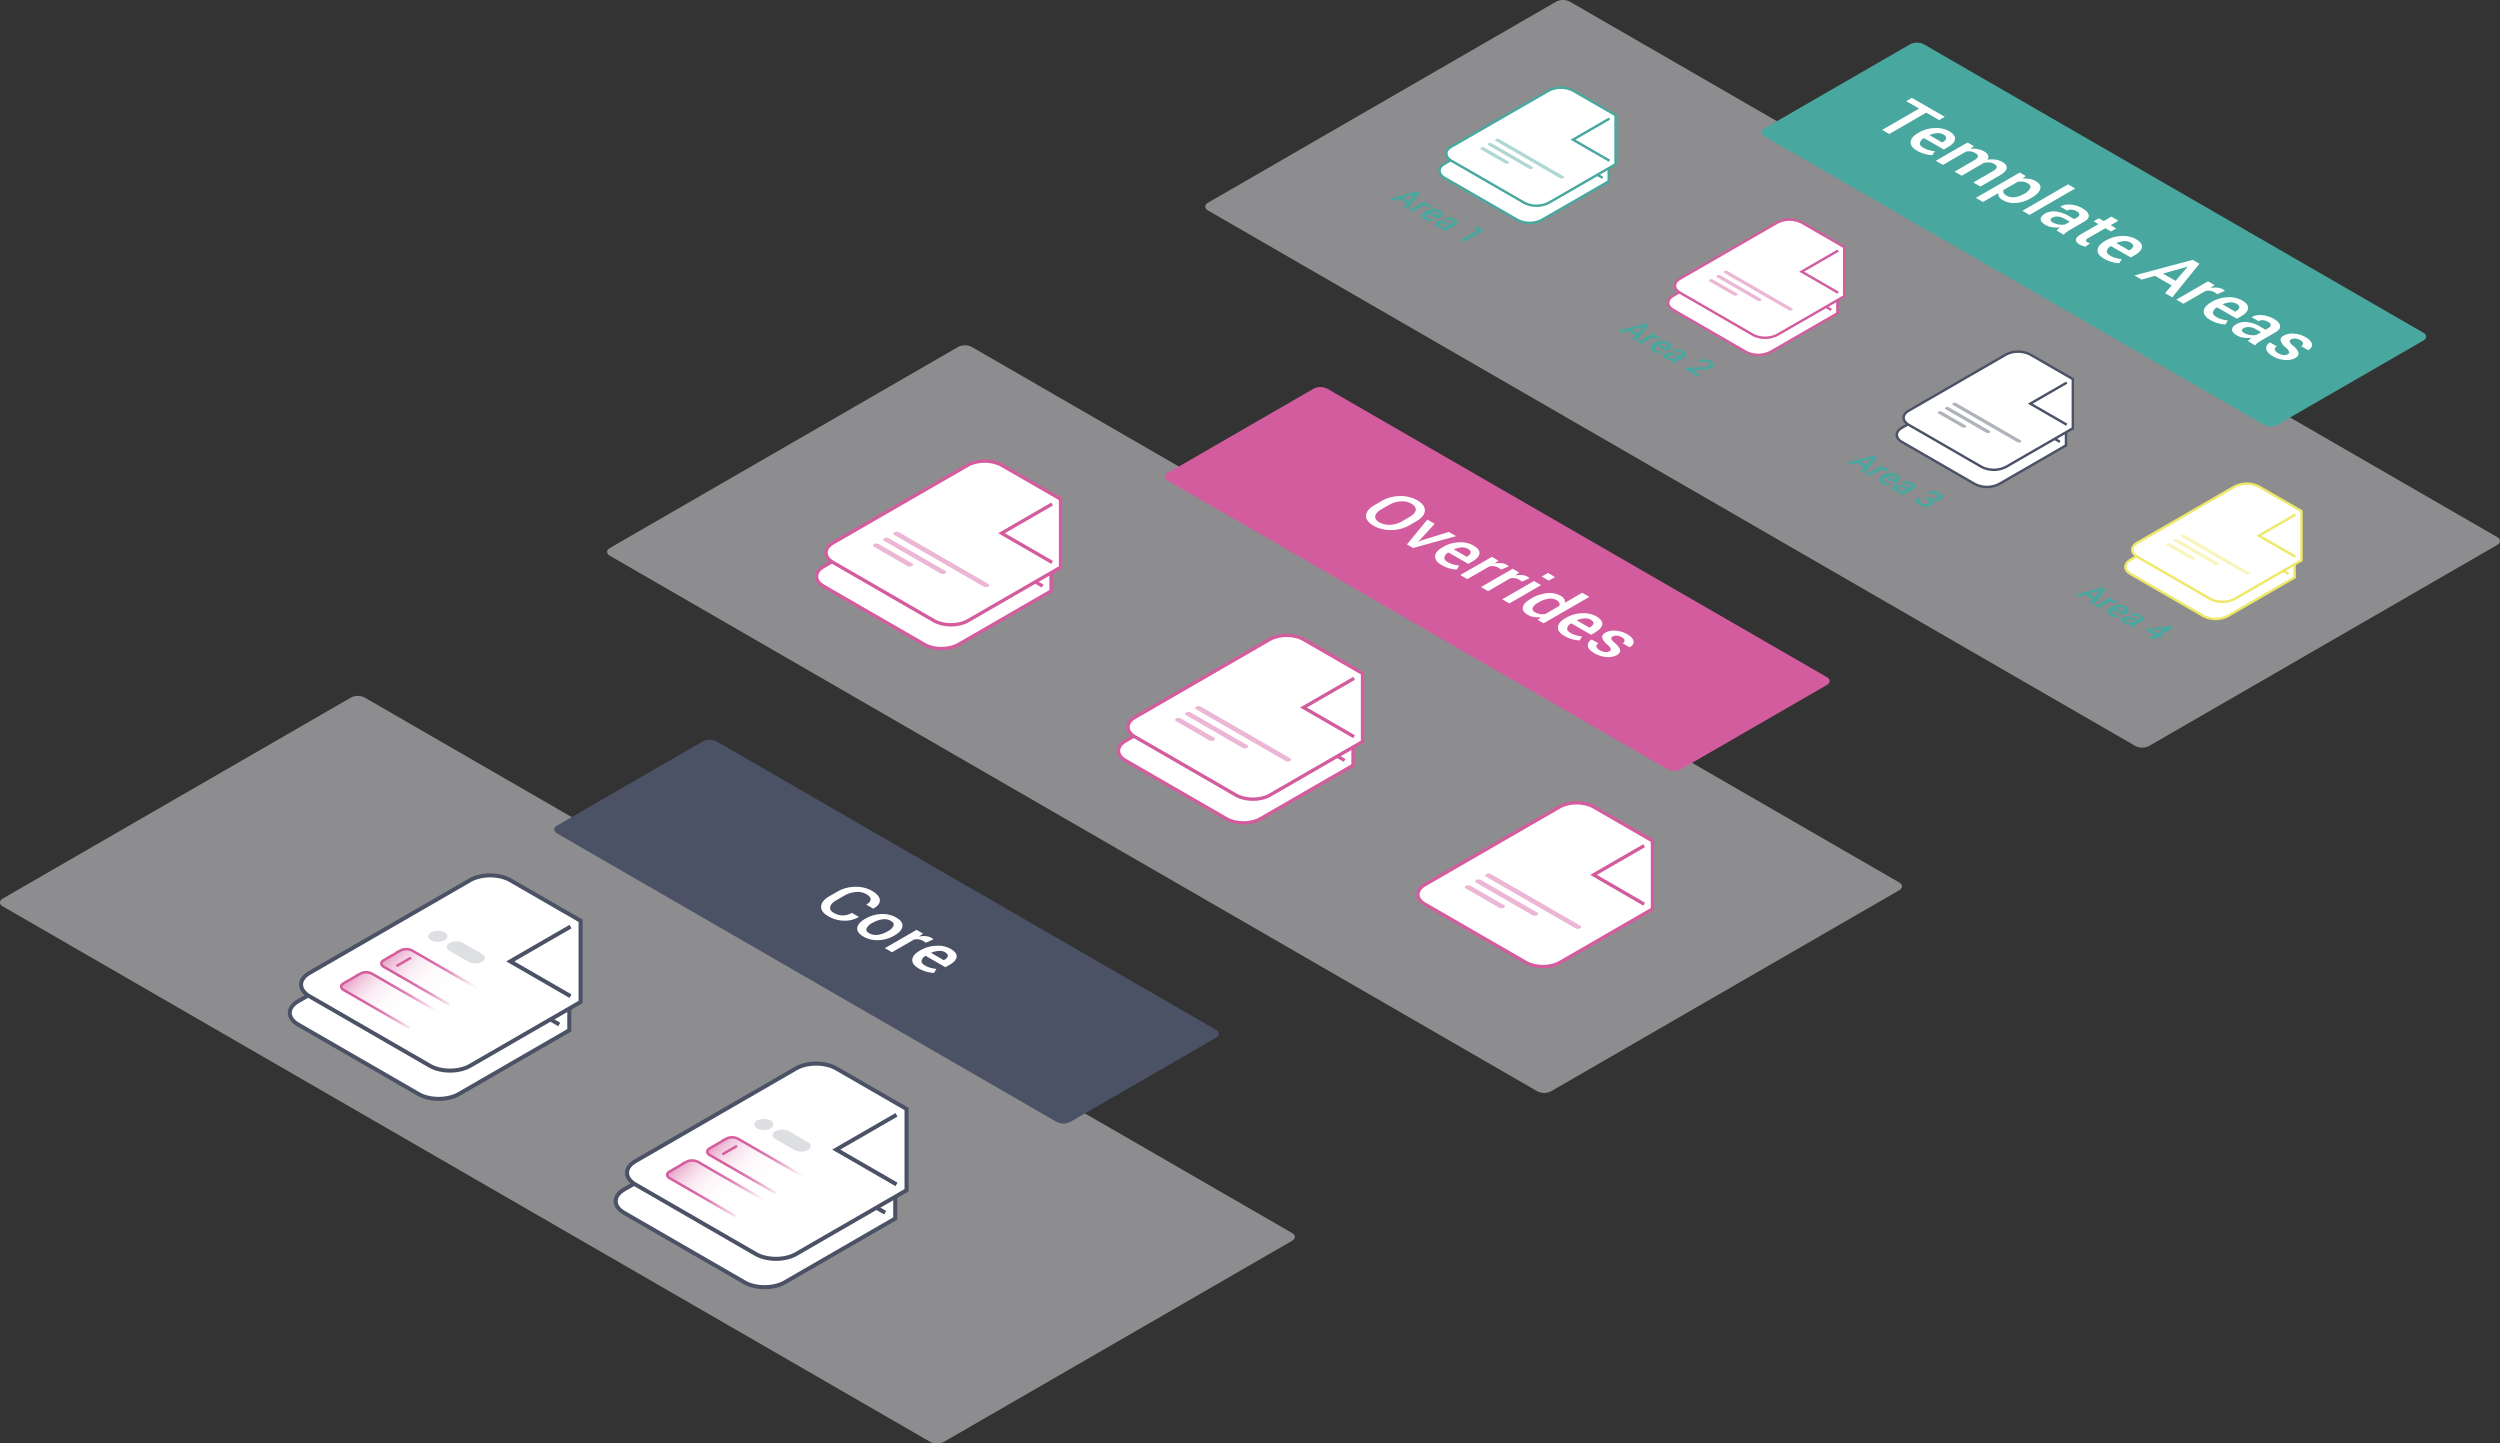 <svg xmlns="http://www.w3.org/2000/svg" xmlns:xlink="http://www.w3.org/1999/xlink" viewBox="0 0 1324.39 764.7"><rect x="0" y="0" width="1324.39" height="764.7" fill="#333333" stroke="none"/><defs><linearGradient id="Namnlös_övertoning_151" x1="1032.66" y1="663.45" x2="1085.16" y2="663.45" gradientTransform="rotate(45 793.824 -428.797)" gradientUnits="userSpaceOnUse"><stop offset="0" stop-color="#d55b9d" stop-opacity=".6"/><stop offset="0" stop-color="#d55c9e" stop-opacity=".59"/><stop offset=".14" stop-color="#e28ebb" stop-opacity=".41"/><stop offset=".27" stop-color="#ecb7d4" stop-opacity=".26"/><stop offset=".41" stop-color="#f5d7e7" stop-opacity=".15"/><stop offset=".56" stop-color="#faedf4" stop-opacity=".07"/><stop offset=".72" stop-color="#fefbfc" stop-opacity=".02"/><stop offset=".91" stop-color="#fff" stop-opacity="0"/></linearGradient><linearGradient id="Namnlös_övertoning_286" x1="1032" y1="663.46" x2="1085.33" y2="663.46" gradientTransform="rotate(45 793.824 -428.797)" gradientUnits="userSpaceOnUse"><stop offset="0" stop-color="#d55b9d"/><stop offset=".25" stop-color="#d55d9e" stop-opacity=".99"/><stop offset=".38" stop-color="#d763a2" stop-opacity=".95"/><stop offset=".49" stop-color="#da6da8" stop-opacity=".89"/><stop offset=".58" stop-color="#dd7cb1" stop-opacity=".8"/><stop offset=".65" stop-color="#e28fbc" stop-opacity=".68"/><stop offset=".73" stop-color="#e8a6ca" stop-opacity=".54"/><stop offset=".79" stop-color="#efc2db" stop-opacity=".37"/><stop offset=".86" stop-color="#f7e1ed" stop-opacity=".18"/><stop offset=".91" stop-color="#fff" stop-opacity="0"/></linearGradient><linearGradient id="Namnlös_övertoning_151-2" x1="1039.01" y1="639.76" x2="1091.51" y2="639.76" xlink:href="#Namnlös_övertoning_151"/><linearGradient id="Namnlös_övertoning_286-2" x1="1038.35" y1="639.77" x2="1091.68" y2="639.77" xlink:href="#Namnlös_övertoning_286"/><linearGradient id="Namnlös_övertoning_151-3" x1="1225.27" y1="611.85" x2="1277.76" y2="611.85" xlink:href="#Namnlös_övertoning_151"/><linearGradient id="Namnlös_övertoning_286-3" x1="1224.6" y1="611.86" x2="1277.93" y2="611.86" xlink:href="#Namnlös_övertoning_286"/><linearGradient id="Namnlös_övertoning_151-4" x1="1231.61" y1="588.16" x2="1284.11" y2="588.16" xlink:href="#Namnlös_övertoning_151"/><linearGradient id="Namnlös_övertoning_286-4" x1="1230.95" y1="588.17" x2="1284.28" y2="588.17" xlink:href="#Namnlös_övertoning_286"/><style>.cls-1{opacity:.5}.cls-2{fill:#e7e8ec}.cls-3{fill:#48a79f}.cls-11,.cls-13,.cls-14,.cls-4,.cls-5,.cls-7,.cls-9{fill:#fff}.cls-5{stroke:#48a79f}.cls-11,.cls-13,.cls-14,.cls-17,.cls-5,.cls-7,.cls-9{stroke-miterlimit:10}.cls-11,.cls-5,.cls-7,.cls-9{stroke-width:1.3px}.cls-6{opacity:.44}.cls-13,.cls-7{stroke:#d35c9e}.cls-8{fill:#d35c9e}.cls-14,.cls-9{stroke:#4b5266}.cls-10,.cls-18{fill:#4b5266}.cls-11{stroke:#eee869}.cls-12{fill:#eee869}.cls-13{stroke-width:1.8px}.cls-14{stroke-width:2.14px}.cls-17{stroke-width:1.33px;fill:none;stroke:#d55b9d}.cls-18{opacity:.18}</style></defs><g id="Lager_2" data-name="Lager 2"><g id="Lager_1-2" data-name="Lager 1"><g class="cls-1"><path class="cls-2" d="M1131.24 395.2 640 111.52c-2-1.14-2-3 0-4.16L824.4.86a8 8 0 0 1 7.21 0l491.29 283.67c2 1.15 2 3 0 4.16L1138.45 395.2a8 8 0 0 1-7.21 0Z"/></g><path class="cls-3" d="M1199.33 225 934.67 72.21c-2-1.14-2-3 0-4.16l77.25-44.61a8 8 0 0 1 7.21 0l264.66 152.82c2 1.14 2 3 0 4.16L1206.54 225a8 8 0 0 1-7.21 0Z"/><path class="cls-4" d="m1027.26 63.6-6.83-3.94L1000.86 71l-3.77-2.18 19.57-11.3-6.83-3.94 3-1.75 17.43 10.06ZM1015.54 79.81c-2.38-1.37-3.5-2.92-3.35-4.63s1.44-3.28 3.88-4.69l.62-.36a17.49 17.49 0 0 1 8.18-2.29 13.78 13.78 0 0 1 7.66 1.66c2.27 1.31 3.32 2.7 3.15 4.19s-1.4 2.9-3.71 4.23l-2.22 1.28-10.47-6h-.11a4 4 0 0 0-2.09 2.56c-.13.9.45 1.72 1.72 2.46a13.58 13.58 0 0 0 3 1.29 19.5 19.5 0 0 0 3.16.59l-1.26 2.12a17.74 17.74 0 0 1-3.93-.63 17.53 17.53 0 0 1-4.23-1.78Zm14-8.57a6 6 0 0 0-3.41-.68 11.25 11.25 0 0 0-3.93 1v.06l6.66 3.85.38-.23a3.21 3.21 0 0 0 1.8-2c.05-.69-.44-1.36-1.53-2ZM1045.72 77.47l-2 1.38a13.84 13.84 0 0 1 3.92.13 10.63 10.63 0 0 1 3.52 1.28 4.46 4.46 0 0 1 2.08 2.06 2.3 2.3 0 0 1-.47 2.31 14.06 14.06 0 0 1 4.24-.08 10.44 10.44 0 0 1 3.77 1.26c1.69 1 2.44 2.08 2.27 3.31s-1.44 2.52-3.79 3.88l-10.12 5.84-3.77-2.18 10.13-5.85q2.15-1.23 2.28-2.16c.09-.62-.36-1.21-1.35-1.78a6.22 6.22 0 0 0-2.69-.81 8.56 8.56 0 0 0-3 .32l-.39.24a3.28 3.28 0 0 1-.31.2l-10.84 6.28-3.77-2.18 10.14-5.85c1.37-.8 2.11-1.51 2.21-2.15s-.33-1.24-1.3-1.8a6.9 6.9 0 0 0-2.39-.87 7.83 7.83 0 0 0-2.51 0l-12.32 7.11-3.77-2.17 16.79-9.7ZM1075.67 105.1a17.82 17.82 0 0 1-7.63 2.42 11.85 11.85 0 0 1-7-1.47 5.65 5.65 0 0 1-2-1.75 2.56 2.56 0 0 1-.39-2l-8.15 4.7-3.77-2.18 23.24-13.42 3.19 1.84-1.74 1.43a13.33 13.33 0 0 1 3.75.09 9.69 9.69 0 0 1 3.26 1.16c2.07 1.2 2.86 2.6 2.38 4.22s-2.07 3.19-4.75 4.74Zm-3.42-2.36a7.39 7.39 0 0 0 3.24-3q.66-1.5-1.26-2.61a6.89 6.89 0 0 0-2.51-.87 9.22 9.22 0 0 0-2.72 0l-7.58 4.38a1.68 1.68 0 0 0 0 1.54 3.64 3.64 0 0 0 1.56 1.45 6.81 6.81 0 0 0 4.29.84 12 12 0 0 0 4.69-1.6ZM1075.15 113.85l-3.78-2.18 24.21-14 3.77 2.18ZM1089.47 122.12a11.16 11.16 0 0 1 .91-.91 9.38 9.38 0 0 1 1-.8 16.42 16.42 0 0 1-4 0 9.7 9.7 0 0 1-3.63-1.17c-1.75-1-2.64-2-2.68-3.11s.73-2 2.3-3a9.3 9.3 0 0 1 5.72-1.08 17.07 17.07 0 0 1 6.78 2.34l2.93 1.7 1.47-.85c.88-.51 1.31-1.06 1.29-1.64s-.51-1.16-1.47-1.71a5.9 5.9 0 0 0-2.67-.83 4.15 4.15 0 0 0-2.36.49l-3.63-2.1.08-.06a8.68 8.68 0 0 1 5.29-1 14.3 14.3 0 0 1 6.45 2c2 1.13 3 2.32 3.25 3.59s-.62 2.44-2.49 3.51l-7.46 4.31a17.65 17.65 0 0 0-1.86 1.23 10.14 10.14 0 0 0-1.42 1.34Zm-1.93-4.23a9.82 9.82 0 0 0 6.43 1l2.48-1.43-3-1.73a7.4 7.4 0 0 0-3.4-1 5.29 5.29 0 0 0-2.84.57c-.64.37-.94.79-.9 1.25s.46.89 1.23 1.34ZM1122.21 116.92l-4.08 2.36 3 1.74-2.79 1.61-3-1.74-9.28 5.36c-.7.4-1 .77-1 1.12s.26.65.76.94a4 4 0 0 0 .66.32c.23.09.47.17.7.24l-2.36 1.82a8.68 8.68 0 0 1-1.56-.42 10.1 10.1 0 0 1-1.52-.71c-1.39-.8-2.07-1.67-2-2.59s.9-1.88 2.64-2.89l9.28-5.36-2.56-1.47 2.79-1.62 2.56 1.48 4.09-2.36ZM1114.57 137c-2.38-1.37-3.49-2.92-3.35-4.63s1.44-3.28 3.88-4.69l.63-.35a17.46 17.46 0 0 1 8.17-2.3 13.9 13.9 0 0 1 7.67 1.66q3.39 2 3.15 4.19c-.17 1.49-1.4 2.9-3.71 4.23l-2.22 1.28-10.47-6h-.11a4 4 0 0 0-2.1 2.56c-.12.91.45 1.73 1.72 2.46a13.31 13.31 0 0 0 3 1.29 18.59 18.59 0 0 0 3.17.59l-1.26 2.13a17.91 17.91 0 0 1-8.15-2.4Zm14-8.56a5.93 5.93 0 0 0-3.4-.69 11.36 11.36 0 0 0-3.94 1v.06l6.66 3.85.39-.23a3.19 3.19 0 0 0 1.79-2c.05-.7-.43-1.37-1.53-2ZM1150.44 151.23l-8.85-5.11-7.07 2-3.82-2.2 30.9-8.26 3.56 2.06-14.38 17.79-3.83-2.21Zm-4.61-6.3 6.69 3.86 6.37-7.46-.09-.05ZM1174.68 155.85l-1.55-1a6.25 6.25 0 0 0-2.31-.8 7.32 7.32 0 0 0-2.46.11l-11.67 6.74-3.77-2.18 16.79-9.7 3.45 2-2.16 1.58a13.1 13.1 0 0 1 3.65-.22 7.42 7.42 0 0 1 3 .91 4.85 4.85 0 0 1 .58.4 3.1 3.1 0 0 1 .41.39ZM1170.8 169.46c-2.38-1.38-3.5-2.92-3.35-4.64s1.44-3.27 3.88-4.68l.62-.36a17.34 17.34 0 0 1 8.18-2.29 13.8 13.8 0 0 1 7.66 1.65q3.4 2 3.15 4.2c-.17 1.48-1.4 2.89-3.71 4.23l-2.22 1.28-10.47-6h-.11a3.93 3.93 0 0 0-2.09 2.57c-.13.9.45 1.72 1.72 2.45a12.51 12.51 0 0 0 3 1.29 18.27 18.27 0 0 0 3.16.6l-1.26 2.12a17.74 17.74 0 0 1-3.93-.63 17.36 17.36 0 0 1-4.23-1.79Zm14-8.57a5.93 5.93 0 0 0-3.4-.69 11.16 11.16 0 0 0-3.94 1v.06l6.65 3.84.39-.22c1.07-.62 1.67-1.27 1.8-2s-.44-1.36-1.54-1.99ZM1190.85 180.66a9.77 9.77 0 0 1 .91-.91 9.44 9.44 0 0 1 1-.81 15.93 15.93 0 0 1-4 0 9.53 9.53 0 0 1-3.63-1.18c-1.75-1-2.64-2-2.68-3.1s.73-2 2.3-2.95a9.3 9.3 0 0 1 5.72-1.08 17.07 17.07 0 0 1 6.78 2.34l2.93 1.69 1.47-.85c.88-.5 1.31-1.05 1.29-1.64s-.51-1.15-1.47-1.71a6 6 0 0 0-2.67-.82 4.15 4.15 0 0 0-2.36.48l-3.63-2.09.08-.07a8.83 8.83 0 0 1 5.29-1 14.51 14.51 0 0 1 6.45 2q2.94 1.69 3.25 3.6c.2 1.26-.62 2.43-2.49 3.51l-7.46 4.31a16.49 16.49 0 0 0-1.85 1.23 9.7 9.7 0 0 0-1.43 1.34Zm-1.93-4.23a9 9 0 0 0 3.28 1.07 8.75 8.75 0 0 0 3.15-.07l2.48-1.43-3-1.73a7.17 7.17 0 0 0-3.4-1 5.19 5.19 0 0 0-2.84.57c-.64.37-.94.79-.9 1.24s.46.92 1.23 1.35ZM1212 187.62a1.14 1.14 0 0 0 .7-1.27 5.61 5.61 0 0 0-1.77-2.18 8.11 8.11 0 0 1-2.75-3.68q-.37-1.56 1.65-2.73a9.66 9.66 0 0 1 5.38-1 13.75 13.75 0 0 1 6.19 1.86q3.08 1.77 3.37 3.69c.2 1.28-.48 2.33-2 3.16h-.12l-3.62-2.09a1.63 1.63 0 0 0 1-1.49c0-.59-.51-1.15-1.43-1.68a5.86 5.86 0 0 0-2.69-.85 4 4 0 0 0-2.22.45c-.59.35-.83.75-.72 1.21a5.41 5.41 0 0 0 1.81 2.11q2.52 2.2 2.86 3.77c.22 1.05-.34 2-1.71 2.75a9.44 9.44 0 0 1-5.55 1.05 15.12 15.12 0 0 1-6.34-2q-3.27-1.89-3.49-3.95a3.22 3.22 0 0 1 2-3.27h.12l3.51 2c-.93.59-1.29 1.2-1.07 1.84a3.61 3.61 0 0 0 1.75 1.78 7.07 7.07 0 0 0 2.81 1 3.79 3.79 0 0 0 2.33-.48Z"/><path class="cls-3" d="m745.3 107.72-4.15-2.39-3.32.94-1.79-1 14.5-3.88 1.67 1-6.75 8.34-1.8-1Zm-2.16-3 3.14 1.81 3-3.5ZM756.67 109.89l-.73-.45a2.83 2.83 0 0 0-1.08-.37 3.2 3.2 0 0 0-1.15.05l-5.47 3.16-1.77-1 7.87-4.54 1.62.93-1 .73a6.4 6.4 0 0 1 1.72-.11 3.53 3.53 0 0 1 1.42.43 1.57 1.57 0 0 1 .27.19 1.8 1.8 0 0 1 .2.18ZM754.85 116.27c-1.11-.64-1.64-1.37-1.57-2.17s.67-1.54 1.82-2.2l.29-.17a8.15 8.15 0 0 1 3.84-1.07 6.39 6.39 0 0 1 3.59.78c1.07.61 1.56 1.26 1.48 2s-.66 1.36-1.74 2l-1 .6-4.91-2.84h-.05a1.82 1.82 0 0 0-1 1.2c-.07.43.2.81.8 1.16a6.42 6.42 0 0 0 1.4.6 9 9 0 0 0 1.48.28l-.59 1a8.26 8.26 0 0 1-1.84-.3 8 8 0 0 1-2-.87Zm6.55-4a2.84 2.84 0 0 0-1.59-.32 5.53 5.53 0 0 0-1.85.46l3.12 1.81.18-.11a1.51 1.51 0 0 0 .84-.93c.05-.32-.18-.63-.7-.93ZM764.26 121.53a4.36 4.36 0 0 1 .43-.43 3 3 0 0 1 .48-.37 8 8 0 0 1-1.89 0 4.73 4.73 0 0 1-1.7-.55c-.82-.48-1.24-1-1.26-1.46s.35-1 1.09-1.38a4.37 4.37 0 0 1 2.68-.51 8 8 0 0 1 3.18 1.1l1.37.79.69-.4c.41-.23.62-.49.61-.77s-.24-.54-.7-.8a2.72 2.72 0 0 0-1.25-.38 1.93 1.93 0 0 0-1.1.22l-1.71-1a4.08 4.08 0 0 1 2.49-.47 6.71 6.71 0 0 1 3 .91c.92.53 1.42 1.09 1.52 1.69s-.29 1.14-1.16 1.64l-3.5 2a6.9 6.9 0 0 0-.87.57 4.52 4.52 0 0 0-.67.63Zm-.9-2a4.07 4.07 0 0 0 1.53.51 4.17 4.17 0 0 0 1.48 0l1.16-.67-1.4-.81a3.41 3.41 0 0 0-1.59-.48 2.47 2.47 0 0 0-1.34.27c-.3.17-.44.37-.42.58s.22.4.58.61ZM775.64 128.1l-1.77-1 8.91-5.15-2.15-1.25 1.3-.75 4.3 2Z"/><path class="cls-5" d="m852.23 70-22.55-13a14.19 14.19 0 0 0-12.88 0l-51.54 29.76c-3.54 2-3.54 5.4 0 7.44l38.65 22.32a14.22 14.22 0 0 0 12.89 0l35.43-20.46Z"/><path class="cls-5" d="m849 71.89-19.32 11.16L849 94.2"/><path class="cls-5" d="m855.86 61-22.55-13a14.22 14.22 0 0 0-12.89 0l-51.54 29.7c-3.54 2-3.54 5.39 0 7.44l38.66 22.32a14.26 14.26 0 0 0 12.88 0L855.86 87Z"/><path class="cls-5" d="M852.64 62.82 833.31 74l19.33 11.16"/><g class="cls-6"><path class="cls-3" d="m826.41 94.37-34-19.67a.54.54 0 0 1 0-1 2 2 0 0 1 1.79 0l34.06 19.66a.55.55 0 0 1 0 1 2 2 0 0 1-1.85.01ZM810 89.35l-21.52-12.41a.54.54 0 0 1 0-1 2 2 0 0 1 1.79 0l21.47 12.4a.55.55 0 0 1 0 1 2 2 0 0 1-1.74.01ZM797.26 86.5l-12.67-7.31a.55.55 0 0 1 0-1 2 2 0 0 1 1.79 0l12.68 7.32a.54.54 0 0 1 0 1 2 2 0 0 1-1.8-.01Z"/></g><path class="cls-3" d="m866.43 177.66-4.15-2.39-3.32.94-1.79-1 14.49-3.87 1.67 1-6.75 8.34-1.79-1Zm-2.17-2.95 3.14 1.81 3-3.5ZM877.8 179.83l-.73-.46A3.15 3.15 0 0 0 876 179a3.51 3.51 0 0 0-1.16.05l-5.47 3.16-1.77-1 7.88-4.55 1.61.94-1 .72a6.28 6.28 0 0 1 1.71-.1 3.38 3.38 0 0 1 1.42.43 2.27 2.27 0 0 1 .28.18l.19.19ZM876 186.21c-1.12-.65-1.65-1.37-1.58-2.17s.68-1.54 1.82-2.2l.29-.17a8.3 8.3 0 0 1 3.84-1.08 6.62 6.62 0 0 1 3.6.78c1.06.62 1.55 1.27 1.47 2s-.65 1.36-1.74 2l-1 .6-4.91-2.83h-.05a1.85 1.85 0 0 0-1 1.2c-.06.42.21.81.8 1.15a6.2 6.2 0 0 0 1.4.61 9.17 9.17 0 0 0 1.49.28l-.6 1a8.27 8.27 0 0 1-3.81-1.12Zm6.55-4a2.81 2.81 0 0 0-1.6-.32 5.35 5.35 0 0 0-1.85.46l3.12 1.8.19-.1a1.55 1.55 0 0 0 .84-.93c.02-.32-.25-.63-.72-.93ZM885.38 191.46a5.66 5.66 0 0 1 .43-.42 4.45 4.45 0 0 1 .48-.38 7.89 7.89 0 0 1-1.88 0 4.54 4.54 0 0 1-1.71-.56c-.82-.47-1.24-1-1.25-1.45s.34-1 1.08-1.39a4.3 4.3 0 0 1 2.68-.5 7.76 7.76 0 0 1 3.18 1.1l1.37.79.7-.4c.41-.24.61-.49.6-.77s-.24-.54-.69-.8a2.94 2.94 0 0 0-1.25-.39 1.94 1.94 0 0 0-1.11.23l-1.7-1a4.15 4.15 0 0 1 2.49-.48 6.78 6.78 0 0 1 3 .92c.92.53 1.43 1.09 1.52 1.68s-.29 1.15-1.16 1.65l-3.5 2a6.91 6.91 0 0 0-.87.58 4.52 4.52 0 0 0-.67.63Zm-.9-2a4.11 4.11 0 0 0 1.54.5 3.93 3.93 0 0 0 1.47 0l1.17-.67-1.41-.81a3.34 3.34 0 0 0-1.59-.48 2.44 2.44 0 0 0-1.33.27c-.3.17-.45.37-.43.58s.21.42.58.63ZM899.36 199.54l-7-4.07 1.23-.7 7.2-.18a21.13 21.13 0 0 0 2.69-.2 4.58 4.58 0 0 0 1.48-.49 1.37 1.37 0 0 0 .78-.93c0-.34-.17-.65-.64-.92a3.45 3.45 0 0 0-1.91-.5 4.14 4.14 0 0 0-1.89.57l-1.71-1a6.18 6.18 0 0 1 3.3-.84 7 7 0 0 1 3.6 1c1 .59 1.54 1.21 1.57 1.88s-.41 1.26-1.32 1.79a6.27 6.27 0 0 1-2.25.71 35.73 35.73 0 0 1-3.61.24l-4.84.07 4.77 2.76Z"/><path class="cls-7" d="m973.35 140-22.54-13a14.28 14.28 0 0 0-12.89 0l-51.54 29.7c-3.54 2.05-3.54 5.39 0 7.44L925 186.46a14.26 14.26 0 0 0 12.88 0L973.35 166Z"/><path class="cls-7" d="M970.13 141.82 950.81 153l19.32 11.16"/><path class="cls-7" d="m977 130.89-22.55-13a14.28 14.28 0 0 0-12.89 0L890 147.63c-3.54 2.05-3.54 5.4 0 7.44l38.66 22.32a14.19 14.19 0 0 0 12.88 0L977 156.93Z"/><path class="cls-7" d="m973.76 132.75-19.33 11.16 19.33 11.16"/><g class="cls-6"><path class="cls-8" d="m947.54 164.3-34.06-19.66a.55.55 0 0 1 0-1 2 2 0 0 1 1.79 0l34.06 19.67a.54.54 0 0 1 0 1 2 2 0 0 1-1.79-.01ZM931.07 159.28l-21.47-12.4a.55.55 0 0 1 0-1 2 2 0 0 1 1.79 0l21.48 12.41a.54.54 0 0 1 0 1 2 2 0 0 1-1.8-.01ZM918.38 156.44l-12.67-7.32a.54.54 0 0 1 0-1 2 2 0 0 1 1.79 0l12.68 7.31a.55.55 0 0 1 0 1 2 2 0 0 1-1.8.01Z"/></g><path class="cls-3" d="m987.54 247.59-4.15-2.39-3.32.94-1.79-1 14.5-3.88 1.67 1-6.75 8.34-1.8-1Zm-2.16-3 3.14 1.81 3-3.5ZM998.91 249.76l-.72-.45a2.94 2.94 0 0 0-1.09-.37 3.2 3.2 0 0 0-1.1.06l-5.47 3.16-1.77-1 7.87-4.54 1.62.93-1 .73a6 6 0 0 1 1.72-.11 3.38 3.38 0 0 1 1.42.43 1.17 1.17 0 0 1 .27.19 1.11 1.11 0 0 1 .19.18ZM997.09 256.14c-1.11-.64-1.64-1.37-1.57-2.17s.67-1.54 1.82-2.2l.29-.17a8.15 8.15 0 0 1 3.84-1.07 6.47 6.47 0 0 1 3.59.77c1.07.62 1.56 1.27 1.48 2s-.66 1.36-1.74 2l-1 .6-4.95-2.9h-.05a1.87 1.87 0 0 0-1 1.2c-.06.43.21.81.81 1.16a6.42 6.42 0 0 0 1.4.6 9.25 9.25 0 0 0 1.48.28l-.59 1a8.54 8.54 0 0 1-3.82-1.13Zm6.55-4a2.84 2.84 0 0 0-1.59-.32 5.3 5.3 0 0 0-1.85.46l3.12 1.81.18-.11a1.51 1.51 0 0 0 .84-.93c.05-.32-.18-.63-.7-.93ZM1006.5 261.4a4.29 4.29 0 0 1 .42-.43 4.88 4.88 0 0 1 .49-.38 7.48 7.48 0 0 1-1.89 0 4.73 4.73 0 0 1-1.7-.55c-.82-.48-1.24-1-1.26-1.46s.35-1 1.08-1.38a4.42 4.42 0 0 1 2.69-.51 8 8 0 0 1 3.18 1.1l1.37.79.69-.4c.41-.23.62-.49.61-.77s-.24-.54-.7-.8a2.86 2.86 0 0 0-1.25-.39 1.93 1.93 0 0 0-1.1.23l-1.71-1a4.08 4.08 0 0 1 2.58-.45 6.68 6.68 0 0 1 3 .91c.92.53 1.42 1.09 1.52 1.69s-.29 1.14-1.16 1.64l-3.5 2a8.2 8.2 0 0 0-.87.58 4.52 4.52 0 0 0-.67.63Zm-.9-2a4.62 4.62 0 0 0 3 .47l1.16-.67-1.4-.81a3.41 3.41 0 0 0-1.59-.48 2.47 2.47 0 0 0-1.34.27c-.3.17-.44.37-.42.58s.22.44.59.65ZM1021.59 263.07l1.23.71a3.06 3.06 0 0 0 1.66.46 3.21 3.21 0 0 0 1.58-.47c.51-.3.77-.6.78-.92s-.25-.63-.78-.94a3.44 3.44 0 0 0-1.59-.44 2.94 2.94 0 0 0-1.53.36l-1.71-1a5 5 0 0 1 3-.66 7.08 7.08 0 0 1 3.25.92c1 .6 1.59 1.23 1.68 1.88s-.34 1.27-1.31 1.83a4.59 4.59 0 0 1-1.72.52 6.61 6.61 0 0 1-2.16-.12 1.35 1.35 0 0 1 .35 1.33 2.22 2.22 0 0 1-1.07 1.11 5.77 5.77 0 0 1-3.29.74 7.42 7.42 0 0 1-3.39-1 3.13 3.13 0 0 1-1.69-1.88c-.14-.69.26-1.29 1.21-1.8h.06l1.7 1q-.71.4-.66.93c0 .35.3.68.82 1a3.52 3.52 0 0 0 1.74.49 3.32 3.32 0 0 0 1.73-.45c.6-.34.89-.68.89-1s-.32-.67-.92-1l-1.23-.71Z"/><path class="cls-9" d="m1094.47 209.9-22.54-13a14.22 14.22 0 0 0-12.89 0l-51.54 29.76c-3.54 2-3.54 5.39 0 7.43l38.66 22.32a14.19 14.19 0 0 0 12.88 0l35.43-20.46Z"/><path class="cls-9" d="m1091.25 211.76-19.32 11.16 19.32 11.15"/><path class="cls-9" d="m1098.1 200.83-22.55-13a14.22 14.22 0 0 0-12.89 0l-51.53 29.76c-3.55 2-3.55 5.39 0 7.44l38.65 22.32a14.26 14.26 0 0 0 12.88 0l35.44-20.46Z"/><path class="cls-9" d="m1094.88 202.69-19.33 11.16 19.33 11.15"/><g class="cls-6"><path class="cls-10" d="m1068.66 234.24-34.06-19.67a.54.54 0 0 1 0-1 2 2 0 0 1 1.79 0l34.06 19.66a.55.55 0 0 1 0 1 2 2 0 0 1-1.79.01ZM1052.19 229.22l-21.47-12.41a.54.54 0 0 1 0-1 2 2 0 0 1 1.79 0l21.48 12.4a.55.55 0 0 1 0 1 2 2 0 0 1-1.8.01ZM1039.51 226.37l-12.68-7.31a.55.55 0 0 1 0-1 2 2 0 0 1 1.8 0l12.67 7.32a.54.54 0 0 1 0 1 2 2 0 0 1-1.79-.01Z"/></g><path class="cls-3" d="m1108.67 317.53-4.15-2.4-3.32.95-1.79-1 14.49-3.87 1.67 1-6.74 8.34-1.8-1Zm-2.17-3 3.14 1.82 3-3.51ZM1120 319.7l-.73-.46a3 3 0 0 0-1.08-.37 3.51 3.51 0 0 0-1.16.05l-5.47 3.16-1.77-1 7.88-4.55 1.61.94-1 .72a5.91 5.91 0 0 1 1.71-.1 3.34 3.34 0 0 1 1.42.43 2.27 2.27 0 0 1 .28.18l.19.19ZM1118.22 326.08c-1.12-.65-1.65-1.37-1.58-2.18s.68-1.53 1.82-2.19l.29-.17a8.3 8.3 0 0 1 3.84-1.08 6.62 6.62 0 0 1 3.6.78c1.06.62 1.55 1.27 1.47 2s-.65 1.36-1.73 2l-1 .6L1120 323a1.83 1.83 0 0 0-1 1.2c-.06.42.21.81.8 1.15a6.2 6.2 0 0 0 1.4.61 8.23 8.23 0 0 0 1.49.27l-.6 1a8.93 8.93 0 0 1-1.84-.29 8.19 8.19 0 0 1-2.03-.86Zm6.55-4a2.81 2.81 0 0 0-1.6-.32 5.35 5.35 0 0 0-1.85.46l3.12 1.8.19-.1a1.51 1.51 0 0 0 .84-.93c.04-.32-.19-.63-.7-.93ZM1127.62 331.33a5.66 5.66 0 0 1 .43-.42 4.45 4.45 0 0 1 .48-.38 7.41 7.41 0 0 1-1.88 0 4.36 4.36 0 0 1-1.71-.55c-.82-.47-1.24-1-1.25-1.45s.34-1 1.08-1.39a4.37 4.37 0 0 1 2.68-.51 8.07 8.07 0 0 1 3.18 1.1l1.37.8.69-.4c.42-.24.62-.5.61-.77s-.24-.54-.69-.8a2.77 2.77 0 0 0-1.25-.39 2 2 0 0 0-1.11.23l-1.7-1a4.23 4.23 0 0 1 2.49-.47 6.65 6.65 0 0 1 3 .92q1.38.79 1.53 1.68t-1.17 1.65l-3.5 2a6.91 6.91 0 0 0-.87.58 4.52 4.52 0 0 0-.67.63Zm-.9-2a4.17 4.17 0 0 0 1.54.5 3.93 3.93 0 0 0 1.47 0l1.17-.67-1.41-.81a3.34 3.34 0 0 0-1.59-.48 2.44 2.44 0 0 0-1.33.27c-.3.17-.44.36-.43.58s.21.42.58.63ZM1144.31 336.61l1.34.77-1.42.82-1.34-.77-2.36 1.36-1.76-1 2.36-1.36-4.55-2.63 1-.65 11.69-1.51 1.82 1.05Zm-4.6-2.66 2.84 1.64 4.3-2.48-.45.1Z"/><path class="cls-11" d="m1215.59 279.83-22.54-13a14.28 14.28 0 0 0-12.89 0l-51.54 29.76c-3.54 2.05-3.54 5.39 0 7.44l38.66 22.32a14.26 14.26 0 0 0 12.88 0l35.43-20.46Z"/><path class="cls-11" d="m1212.37 281.69-19.32 11.16 19.32 11.15"/><path class="cls-11" d="m1219.22 270.76-22.55-13a14.26 14.26 0 0 0-12.88 0l-51.54 29.76c-3.55 2.05-3.55 5.4 0 7.44l38.65 22.32a14.22 14.22 0 0 0 12.89 0l35.43-20.46Z"/><path class="cls-11" d="m1216 272.62-19.33 11.16 19.33 11.16"/><g class="cls-6"><path class="cls-12" d="m1189.78 304.17-34.06-19.66a.55.55 0 0 1 0-1 2 2 0 0 1 1.79 0l34.06 19.67a.54.54 0 0 1 0 1 2 2 0 0 1-1.79-.01ZM1173.31 299.15l-21.47-12.4c-.5-.28-.5-.75 0-1a2 2 0 0 1 1.79 0l21.48 12.41a.54.54 0 0 1 0 1 2 2 0 0 1-1.8-.01ZM1160.63 296.31 1148 289a.54.54 0 0 1 0-1 2 2 0 0 1 1.8 0l12.67 7.31a.55.55 0 0 1 0 1 2 2 0 0 1-1.84 0Z"/></g><g class="cls-1"><path class="cls-2" d="m814.43 578.13-491.3-283.68c-2-1.14-2-3 0-4.16l184.45-106.5a8 8 0 0 1 7.21 0l491.29 283.68c2 1.14 2 3 0 4.16l-184.45 106.5a8 8 0 0 1-7.2 0Z"/></g><path class="cls-8" d="M883.32 407.49 618.66 254.67c-2-1.14-2-3 0-4.16l77.25-44.6a8 8 0 0 1 7.21 0l264.66 152.81c2 1.15 2 3 0 4.16l-77.25 44.61a8 8 0 0 1-7.21 0Z"/><path class="cls-4" d="M746.51 278.33a19.15 19.15 0 0 1-9.46 2.46 18.11 18.11 0 0 1-9.47-2.32c-2.71-1.57-4-3.36-3.88-5.39s1.57-3.83 4.33-5.43l4.07-2.34a19.32 19.32 0 0 1 9.39-2.5 17.57 17.57 0 0 1 9.32 2.23c2.76 1.59 4.1 3.42 4 5.47s-1.5 3.88-4.25 5.47Zm.34-4.54q2.83-1.64 3.13-3.55t-2.27-3.41a9.92 9.92 0 0 0-5.74-1.22 13.78 13.78 0 0 0-6.09 1.85l-4.09 2.36q-2.87 1.65-3.24 3.54c-.25 1.25.45 2.36 2.12 3.33a10.47 10.47 0 0 0 5.9 1.31 13.79 13.79 0 0 0 6.19-1.84ZM752.36 285.84l-1.08 1 .09.06 1.66-.62 14.45-4.49 3.89 2.25-22.75 6.25-3.27-1.89 10.8-13.15 3.89 2.25ZM763.61 299.27c-2.38-1.37-3.49-2.91-3.35-4.63s1.44-3.27 3.88-4.68l.62-.36a17.5 17.5 0 0 1 8.18-2.3 13.85 13.85 0 0 1 7.66 1.7q3.4 2 3.16 4.19t-3.71 4.23l-2.22 1.28-10.48-6h-.11a4 4 0 0 0-2.09 2.56c-.12.91.45 1.73 1.72 2.46a12.87 12.87 0 0 0 3 1.29 18.41 18.41 0 0 0 3.17.59l-1.26 2.13a17.73 17.73 0 0 1-3.94-.63 17.17 17.17 0 0 1-4.23-1.83Zm14-8.56a6 6 0 0 0-3.4-.69 11.25 11.25 0 0 0-3.94 1v.07l6.66 3.84.39-.22a3.26 3.26 0 0 0 1.79-2c.05-.71-.43-1.37-1.53-2ZM795.32 301.74l-1.56-1a6.12 6.12 0 0 0-2.3-.79 7.31 7.31 0 0 0-2.46.1l-11.67 6.74-3.77-2.18 16.79-9.61 3.45 2-2.19 1.55a12.73 12.73 0 0 1 3.65-.22 7.13 7.13 0 0 1 3 .91 4.86 4.86 0 0 1 .58.39 5.33 5.33 0 0 1 .41.39ZM806.32 308.09l-1.55-1a6.35 6.35 0 0 0-2.31-.79 7.58 7.58 0 0 0-2.46.1l-11.67 6.74-3.77-2.14 16.79-9.69 3.45 2-2.19 1.55a12.78 12.78 0 0 1 3.66-.22 7.27 7.27 0 0 1 3 .91 3.45 3.45 0 0 1 .58.4 3.1 3.1 0 0 1 .41.39ZM799.59 319.67l-3.78-2.18 16.79-9.69 3.78 2.17Zm20.9-12.07-3.77-2.18 3.3-1.91 3.77 2.18ZM811.27 317a20.5 20.5 0 0 1 8.2-2.75 11.88 11.88 0 0 1 7.3 1.38 4.81 4.81 0 0 1 1.89 1.73 2.66 2.66 0 0 1 .3 2l9.23-5.34 3.77 2.18-24.2 14-3.17-1.83 1.71-1.41a13.62 13.62 0 0 1-3.74-.09 9.82 9.82 0 0 1-3.25-1.17c-2-1.19-2.91-2.55-2.56-4.08s1.75-3 4.19-4.4Zm3.44 2.36a6 6 0 0 0-2.81 2.64c-.33.88.16 1.69 1.45 2.43a7.06 7.06 0 0 0 2.54.88 9.52 9.52 0 0 0 2.81-.06L826 321a2 2 0 0 0 .08-1.63 3.18 3.18 0 0 0-1.47-1.44 6.58 6.58 0 0 0-4.46-.71 15 15 0 0 0-5.14 1.92ZM828.68 336.84c-2.38-1.37-3.49-2.91-3.35-4.63s1.44-3.27 3.88-4.68l.62-.36a17.5 17.5 0 0 1 8.18-2.3 13.87 13.87 0 0 1 7.66 1.66q3.41 2 3.15 4.2t-3.71 4.27l-2.22 1.29-10.47-6.05h-.11a4 4 0 0 0-2.09 2.56c-.13.91.45 1.73 1.72 2.46a12.69 12.69 0 0 0 3 1.29 18.41 18.41 0 0 0 3.17.59l-1.27 2.13a17.74 17.74 0 0 1-3.93-.63 17.17 17.17 0 0 1-4.23-1.8Zm14-8.56a6 6 0 0 0-3.41-.69 11.25 11.25 0 0 0-3.93 1v.07l6.66 3.84.39-.22a3.26 3.26 0 0 0 1.79-2c.05-.7-.44-1.37-1.53-2ZM852.62 345c.58-.33.82-.75.7-1.26a5.4 5.4 0 0 0-1.76-2.19 8 8 0 0 1-2.75-3.67c-.25-1 .3-1.95 1.64-2.73a9.69 9.69 0 0 1 5.39-1.05A13.65 13.65 0 0 1 862 336q3.08 1.78 3.37 3.7c.19 1.27-.48 2.33-2 3.16h-.13l-3.61-2.08a1.63 1.63 0 0 0 1-1.49c0-.59-.5-1.15-1.43-1.68a5.83 5.83 0 0 0-2.69-.85 4 4 0 0 0-2.21.45c-.59.34-.83.74-.73 1.2a5.57 5.57 0 0 0 1.82 2.12c1.67 1.47 2.63 2.72 2.85 3.77s-.34 2-1.7 2.75a9.38 9.38 0 0 1-5.55 1 14.84 14.84 0 0 1-6.34-2c-2.18-1.26-3.35-2.57-3.49-3.95s.54-2.46 2-3.26h.13l3.51 2c-.93.59-1.29 1.2-1.07 1.84a3.56 3.56 0 0 0 1.75 1.78 7.07 7.07 0 0 0 2.81 1 3.69 3.69 0 0 0 2.33-.46Z"/><path class="cls-13" d="m556.82 277-31.26-18.05c-4.94-2.85-12.93-2.85-17.87 0l-71.45 41.25c-4.91 2.84-4.91 7.48 0 10.32l53.59 30.94c4.93 2.85 12.93 2.85 17.86 0l49.13-28.36Z"/><path class="cls-13" d="M552.35 279.55 525.56 295l26.79 15.47"/><path class="cls-13" d="m561.84 264.4-31.26-18c-4.93-2.85-12.93-2.85-17.86 0l-71.46 41.2c-4.91 2.84-4.91 7.48 0 10.32l53.59 30.94c4.94 2.85 12.93 2.85 17.87 0l49.12-28.36Z"/><path class="cls-13" d="m557.37 267-26.79 15.47 26.79 15.47"/><g class="cls-6"><path class="cls-8" d="m521.07 310.74-47.31-27.32a.73.73 0 0 1 0-1.38l.1-.05a2.63 2.63 0 0 1 2.38 0l47.32 27.32a.73.73 0 0 1 0 1.37l-.1.06a2.65 2.65 0 0 1-2.39 0ZM498.25 303.78l-29.88-17.25a.73.73 0 0 1 0-1.38h.11a2.63 2.63 0 0 1 2.38 0l29.88 17.25a.73.73 0 0 1 0 1.37l-.11.06a2.63 2.63 0 0 1-2.38-.05ZM480.66 299.84 463 289.64a.73.73 0 0 1 0-1.38l.1-.06a2.71 2.71 0 0 1 2.39 0l17.67 10.21a.73.73 0 0 1 0 1.37l-.11.06a2.63 2.63 0 0 1-2.39 0Z"/></g><path class="cls-13" d="m716.78 369.33-31.26-18.05c-4.93-2.85-12.93-2.85-17.86 0l-71.46 41.26c-4.91 2.83-4.91 7.47 0 10.31l53.59 30.94c4.94 2.85 12.93 2.85 17.87 0l49.12-28.36Z"/><path class="cls-13" d="m712.31 371.91-26.79 15.47 26.79 15.47"/><path class="cls-13" d="m721.8 356.76-31.26-18.05c-4.93-2.85-12.93-2.85-17.86 0L601.23 380c-4.91 2.83-4.91 7.47 0 10.31l53.59 30.94c4.93 2.85 12.93 2.85 17.86 0l49.12-28.36Z"/><path class="cls-13" d="m717.34 359.34-26.8 15.47 26.8 15.47"/><g class="cls-6"><path class="cls-8" d="m681 403.1-47.32-27.32a.73.73 0 0 1 0-1.37l.1-.06a2.65 2.65 0 0 1 2.39 0l47.31 27.32a.73.73 0 0 1 0 1.38l-.1.05a2.63 2.63 0 0 1-2.38 0ZM658.22 396.14l-29.88-17.25a.72.72 0 0 1 0-1.37l.1-.06a2.63 2.63 0 0 1 2.38 0l29.88 17.25a.73.73 0 0 1 0 1.38l-.1.05a2.63 2.63 0 0 1-2.38 0ZM640.62 392.2 623 382a.73.73 0 0 1 0-1.37l.11-.06a2.63 2.63 0 0 1 2.38 0l17.67 10.2a.73.73 0 0 1 0 1.38l-.1.05a2.65 2.65 0 0 1-2.44 0Z"/></g><path class="cls-13" d="m875.41 445.45-31.26-18.05c-4.93-2.84-12.93-2.84-17.86 0l-71.45 41.26c-4.92 2.84-4.92 7.48 0 10.31l53.59 30.95c4.93 2.84 12.93 2.84 17.86 0l49.12-28.37Z"/><path class="cls-13" d="m871 448-26.8 15.47L871 479"/><g class="cls-6"><path class="cls-8" d="m834.65 491.8-47.32-27.32a.73.73 0 0 1 0-1.38l.1-.06a2.65 2.65 0 0 1 2.39 0l47.31 27.32a.73.73 0 0 1 0 1.38l-.1.06a2.63 2.63 0 0 1-2.38 0ZM811.82 484.84 782 467.59a.73.73 0 0 1 0-1.38l.1-.06a2.63 2.63 0 0 1 2.38 0l29.88 17.25a.73.73 0 0 1 0 1.38l-.1.06a2.65 2.65 0 0 1-2.44 0ZM794.23 480.9l-17.67-10.2a.73.73 0 0 1 0-1.38l.1-.06a2.65 2.65 0 0 1 2.39 0l17.67 10.2a.73.73 0 0 1 0 1.38l-.1.06a2.65 2.65 0 0 1-2.39 0Z"/></g><g class="cls-1"><path class="cls-2" d="M492.78 763.84 1.49 480.17c-2-1.15-2-3 0-4.16l184.45-106.5a8 8 0 0 1 7.21 0l491.29 283.67c2 1.14 2 3 0 4.16L500 763.84a8 8 0 0 1-7.22 0Z"/></g><path class="cls-10" d="M559.74 594.32 295.08 441.51c-2-1.15-2-3 0-4.16l77.25-44.61a8 8 0 0 1 7.21 0L644.2 545.56c2 1.14 2 3 0 4.16l-77.2 44.6a8 8 0 0 1-7.26 0Z"/><path class="cls-4" d="m455 485.73-.07.07a14.41 14.41 0 0 1-7.8 1.94 17.2 17.2 0 0 1-8.35-2.34q-4-2.29-3.77-5.25c.12-2 1.57-3.77 4.33-5.36l4.3-2.48a19.17 19.17 0 0 1 9.25-2.52 16.88 16.88 0 0 1 9 2.12q4 2.31 4.2 4.86t-3.41 4.56h-.13l-3.64-2.1c1.52-.88 2.29-1.8 2.32-2.77s-.77-1.91-2.37-2.83a9.12 9.12 0 0 0-5.5-1.06 14.2 14.2 0 0 0-6 1.86l-4.32 2.5q-2.79 1.6-3.23 3.47t1.92 3.22a9.37 9.37 0 0 0 4.8 1.33 9.65 9.65 0 0 0 4.76-1.35ZM458.61 486.59a17.86 17.86 0 0 1 8.2-2.37 14.56 14.56 0 0 1 8 1.87c2.41 1.39 3.49 2.94 3.26 4.66s-1.58 3.29-4.08 4.74l-.33.18a17.74 17.74 0 0 1-8.24 2.38 14.5 14.5 0 0 1-8-1.88q-3.6-2.09-3.27-4.65t4.11-4.74Zm3.46 2.36a6.72 6.72 0 0 0-3 2.86c-.39 1 .09 1.83 1.45 2.61a7 7 0 0 0 4.48.82 13.37 13.37 0 0 0 5-1.74l.33-.19a6.27 6.27 0 0 0 3-2.85c.4-1-.07-1.86-1.41-2.63a6.9 6.9 0 0 0-4.51-.79 13.42 13.42 0 0 0-4.92 1.72ZM490.52 499.42l-1.55-1a6.12 6.12 0 0 0-2.3-.79 7.29 7.29 0 0 0-2.46.1l-11.67 6.74-3.77-2.18 16.79-9.69 3.44 2-2.19 1.55a12.8 12.8 0 0 1 3.66-.22 7.13 7.13 0 0 1 3 .91 4.16 4.16 0 0 1 .58.39 5.33 5.33 0 0 1 .41.39ZM486.64 513c-2.38-1.37-3.49-2.92-3.35-4.63s1.44-3.28 3.88-4.69l.62-.35a17.5 17.5 0 0 1 8.18-2.3 13.76 13.76 0 0 1 7.66 1.66c2.27 1.31 3.32 2.7 3.16 4.19s-1.41 2.9-3.71 4.23l-2.22 1.28-10.48-6h-.11a4 4 0 0 0-2.09 2.56c-.12.91.45 1.72 1.72 2.46a13.58 13.58 0 0 0 3 1.29 19.42 19.42 0 0 0 3.17.59l-1.27 2.13a18.26 18.26 0 0 1-8.14-2.4Zm14-8.57a6 6 0 0 0-3.41-.68 11.25 11.25 0 0 0-3.93 1v.06l6.66 3.85.39-.23a3.22 3.22 0 0 0 1.79-2c.05-.67-.43-1.34-1.53-1.98Z"/><path class="cls-14" d="m301.59 502.77-37.26-21.51c-5.87-3.39-15.41-3.39-21.28 0l-85.15 49.17c-5.86 3.38-5.86 8.91 0 12.29l63.86 36.87c5.88 3.4 15.41 3.4 21.29 0l58.54-33.8Z"/><path class="cls-14" d="m296.26 505.84-31.93 18.44 31.93 18.44"/><path class="cls-14" d="m307.57 487.79-37.25-21.51c-5.88-3.39-15.41-3.39-21.29 0l-85.15 49.17c-5.85 3.38-5.85 8.91 0 12.29l63.87 36.87c5.87 3.4 15.4 3.4 21.28 0l58.54-33.8Z"/><path class="cls-14" d="m302.25 490.86-31.93 18.44 31.93 18.44"/><path d="m217 544.61-35-20.18c-1.67-1-1.67-2.54 0-3.51l8.92-5.14a6.69 6.69 0 0 1 6.07 0l40.72 23.51" style="fill:url(#Namnlös_övertoning_151);stroke:url(#Namnlös_övertoning_286);stroke-width:1.33px;stroke-miterlimit:10"/><path d="m238.23 532.34-34.95-20.17c-1.67-1-1.67-2.55 0-3.51l8.92-5.15a6.76 6.76 0 0 1 6.07 0L259 527" style="fill:url(#Namnlös_övertoning_151-2);stroke:url(#Namnlös_övertoning_286-2);stroke-width:1.33px;stroke-miterlimit:10"/><path class="cls-17" d="M217.72 507.35 210 511.8"/><ellipse class="cls-18" cx="231.98" cy="496.01" rx="5.09" ry="2.94"/><path class="cls-18" d="m248.19 509.53-10.08-5.83c-2-1.14-2-3 0-4.16a8 8 0 0 1 7.2 0l10.09 5.83c2 1.14 2 3 0 4.16a8 8 0 0 1-7.21 0Z"/><path class="cls-14" d="M474.26 602.47 437 581c-5.88-3.39-15.41-3.39-21.29 0l-85.15 49.17c-5.85 3.38-5.85 8.91 0 12.29l63.86 36.88c5.88 3.39 15.41 3.39 21.29 0l58.54-33.81Z"/><path class="cls-14" d="M468.94 605.55 437 624l31.93 18.44"/><path class="cls-14" d="M480.25 587.49 443 566c-5.88-3.39-15.41-3.39-21.29 0l-85.15 49.17c-5.85 3.38-5.85 8.91 0 12.29l63.86 36.88c5.88 3.39 15.41 3.39 21.29 0l58.54-33.81Z"/><path class="cls-14" d="M474.93 590.57 443 609l31.93 18.44"/><path d="m389.67 644.31-34.95-20.18c-1.67-1-1.67-2.54 0-3.5l8.91-5.15a6.76 6.76 0 0 1 6.07 0L410.42 639" style="fill:url(#Namnlös_övertoning_151-3);stroke:url(#Namnlös_övertoning_286-3);stroke-width:1.33px;stroke-miterlimit:10"/><path d="m410.91 632.05-35-20.18c-1.67-1-1.67-2.54 0-3.51l8.91-5.14a6.69 6.69 0 0 1 6.07 0l40.72 23.51" style="fill:url(#Namnlös_övertoning_151-4);stroke:url(#Namnlös_övertoning_286-4);stroke-width:1.33px;stroke-miterlimit:10"/><path class="cls-17" d="m390.4 607.05-7.72 4.46"/><ellipse class="cls-18" cx="404.66" cy="595.71" rx="5.09" ry="2.94"/><path class="cls-18" d="m420.87 609.23-10.09-5.82c-2-1.15-2-3 0-4.16a8 8 0 0 1 7.21 0l10.08 5.82c2 1.14 2 3 0 4.16a8 8 0 0 1-7.2 0Z"/></g></g></svg>